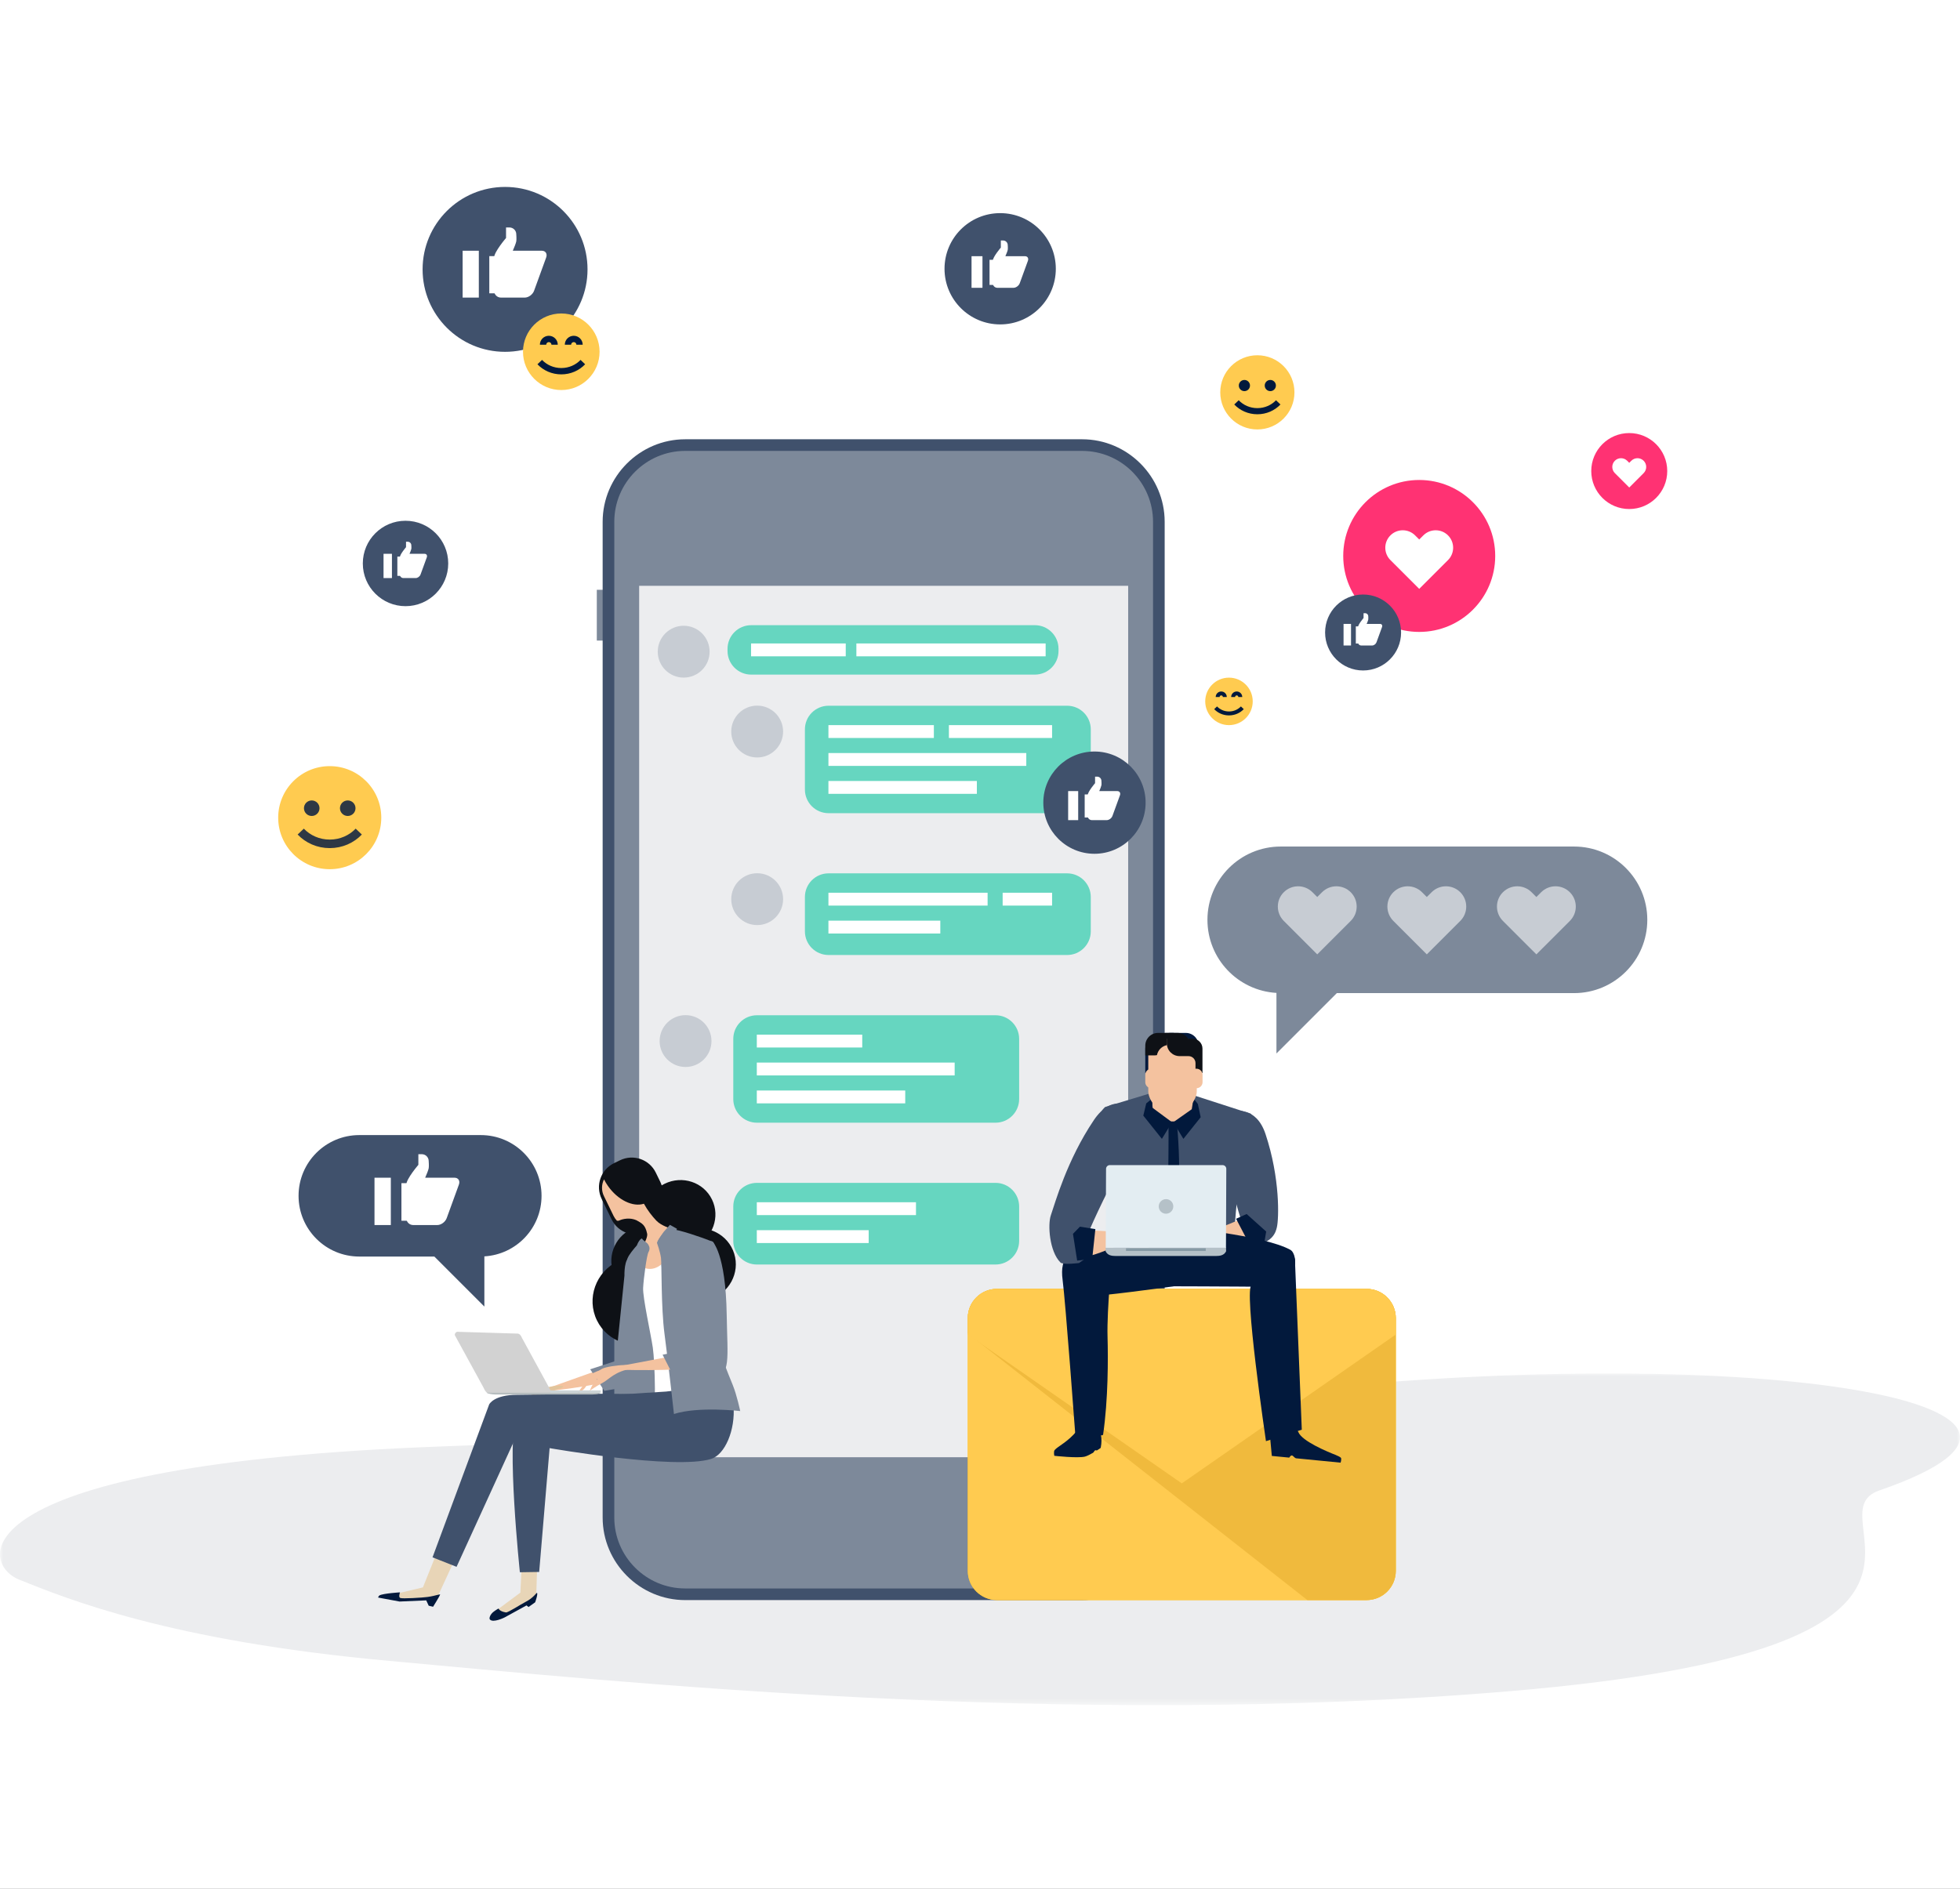 <svg fill="none" height="293" viewBox="0 0 304 293" width="304" xmlns="http://www.w3.org/2000/svg" xmlns:xlink="http://www.w3.org/1999/xlink"><rect x="0" y="0" width="304" height="293" fill="#808080" stroke="none"/><clipPath id="a"><path d="m0 0h304v293h-304z"/></clipPath><mask id="b" height="52" maskUnits="userSpaceOnUse" width="304" x="0" y="213"><path clip-rule="evenodd" d="m0 213.079h304v51.457h-304z" fill="#fff" fill-rule="evenodd"/></mask><g clip-path="url(#a)"><path d="m0 0h304v293h-304z" fill="#fff"/><g mask="url(#b)"><path clip-rule="evenodd" d="m68.419 224.402c21.333-.784 87.431-3.568 127.489-8.149 74.277-8.493 135.266 1.271 95.591 14.968-11.087 3.827 21.501 24.465-57.17 31.133-69.058 5.853-139.712-1.581-173.9-4.682-34.188-3.1-50.063-9.649-57.431-12.598-6.48-2.592-9.149-17.93 65.421-20.672" fill="#ecedef" fill-rule="evenodd"/></g><g clip-rule="evenodd" fill-rule="evenodd"><path d="m94.963 99.378h-2.397v-7.879h2.397z" fill="#7d899a"/><path d="m180.643 235.432c0 7.04-5.762 12.804-12.804 12.804h-61.562c-7.041 0-12.805-5.764-12.805-12.804v-154.481c0-7.041 5.763-12.803 12.805-12.803h61.562c7.042 0 12.804 5.763 12.804 12.803z" fill="#40516c"/><path d="m106.277 246.431c-6.063 0-10.999-4.937-10.999-11v-154.48c0-6.063 4.936-10.999 10.999-10.999h61.562c6.066 0 10.999 4.936 10.999 10.999v154.48c0 6.063-4.933 11-10.999 11z" fill="#7d899a"/><path d="m99.135 226.072h75.846v-135.19h-75.846z" fill="#ecedef"/><path d="m164.179 100.989c0 2.026-1.641 3.669-3.666 3.669h-44.004c-2.026 0-3.667-1.643-3.667-3.669v-.333c0-2.024 1.641-3.666 3.667-3.666h44.004c2.025 0 3.666 1.641 3.666 3.666z" fill="#66d6c0"/><path d="m169.181 122.487c0 2.026-1.642 3.668-3.668 3.668h-37.003c-2.026 0-3.667-1.642-3.667-3.668v-9.334c0-2.025 1.641-3.667 3.667-3.667h37.003c2.026 0 3.668 1.642 3.668 3.667z" fill="#66d6c0"/><path d="m113.418 113.491c0 2.221 1.8 4.021 4.022 4.021 2.22 0 4.021-1.8 4.021-4.021s-1.801-4.021-4.021-4.021c-2.222 0-4.022 1.8-4.022 4.021" fill="#c7ccd3"/><path d="m102.019 101.101c0 2.221 1.8 4.021 4.022 4.021 2.22 0 4.021-1.8 4.021-4.021 0-2.22-1.801-4.022-4.021-4.022-2.222 0-4.022 1.802-4.022 4.022" fill="#c7ccd3"/><path d="m169.181 144.49c0 2.026-1.642 3.668-3.668 3.668h-37.003c-2.026 0-3.667-1.642-3.667-3.668v-5.333c0-2.025 1.641-3.668 3.667-3.668h37.003c2.026 0 3.668 1.643 3.668 3.668z" fill="#66d6c0"/><path d="m113.418 139.494c0 2.221 1.8 4.022 4.022 4.022 2.22 0 4.021-1.801 4.021-4.022s-1.801-4.022-4.021-4.022c-2.222 0-4.022 1.801-4.022 4.022" fill="#c7ccd3"/><path d="m158.072 170.506c0 2.026-1.642 3.668-3.667 3.668h-37.004c-2.026 0-3.668-1.642-3.668-3.668v-9.334c0-2.025 1.642-3.667 3.668-3.667h37.004c2.025 0 3.667 1.642 3.667 3.667z" fill="#66d6c0"/><path d="m102.309 161.509c0 2.221 1.8 4.021 4.022 4.021 2.22 0 4.021-1.8 4.021-4.021 0-2.22-1.801-4.022-4.021-4.022-2.222 0-4.022 1.802-4.022 4.022" fill="#c7ccd3"/><path d="m158.072 192.509c0 2.025-1.642 3.667-3.667 3.667h-37.004c-2.026 0-3.668-1.642-3.668-3.667v-5.335c0-2.025 1.642-3.667 3.668-3.667h37.004c2.025 0 3.667 1.642 3.667 3.667z" fill="#66d6c0"/><g fill="#fff"><path d="m116.491 101.819h14.686v-1.994h-14.686z"/><path d="m132.826 101.819h29.354v-1.994h-29.354z"/><path d="m128.492 114.488h16.353v-1.994h-16.353z"/><path d="m147.178 114.488h16.002v-1.994h-16.002z"/><path d="m128.492 118.821h30.687v-1.995h-30.687z"/><path d="m128.491 123.154h23.021v-1.994h-23.021z"/><path d="m128.492 140.491h24.687v-1.994h-24.687z"/><path d="m155.513 140.491h7.667v-1.994h-7.667z"/><path d="m128.491 144.824h17.353v-1.995h-17.353z"/><path d="m117.383 162.507h16.353v-1.994h-16.353z"/><path d="m117.382 166.84h30.688v-1.994h-30.688z"/><path d="m117.382 171.174h23.021v-1.994h-23.021z"/><path d="m117.383 188.509h24.687v-1.994h-24.687z"/><path d="m117.382 192.842h17.353v-1.993h-17.353z"/></g><path d="m102.309 187.512c0 2.221 1.8 4.021 4.022 4.021 2.22 0 4.021-1.8 4.021-4.021s-1.801-4.022-4.021-4.022c-2.222 0-4.022 1.801-4.022 4.022" fill="#ff3e0d"/><path d="m95.353 197.937c1.308 2.684 4.591 3.779 7.33 2.441 2.74-1.333 3.903-4.592 2.595-7.276-1.307-2.683-4.59-3.776-7.331-2.441-2.738 1.335-3.901 4.595-2.594 7.276" fill="#0e1116"/><path d="m92.582 204.835c1.652 3.386 5.795 4.767 9.254 3.08 3.462-1.687 4.931-5.799 3.277-9.189-1.65-3.388-5.794-4.769-9.255-3.081-3.461 1.685-4.927 5.798-3.276 9.19" fill="#0e1116"/><path d="m98.386 212.321s.203.904-4.155 2.012c-4.358 1.105-11.03 1.651-11.03 1.651l9.817-3.493s3.816-1.156 5.369-.17" fill="#f4c29f"/><path d="m86.711 215.435c-2.055.59-2.643 1.872-3.366 2.425-.725.554-1.403 1.276-1.398 1.267.204-1.012.86-1.225 1.112-1.607.251-.378.206-.211-.544-.057-.422.089-.945 1.032-1.355 1.589-.357.483-.634.594-.634.594s.319-.893.827-1.688c.614-.954 1.452-1.846 1.665-2.012.39-.296 1.752-.738 2.768-.891 1.146-.168 2.406-.045.924.38" fill="#e1c49b"/><path d="m83.142 215.956s-1.46.851-1.676 1.139c-.151.199-.712 1.275-.712 1.275s.559-.263.809-.683c.248-.414 1.579-1.731 1.579-1.731" fill="#e1c49b"/><path d="m95.953 210.993s4.048-.9 4.457 1.534c.234 1.385-.54 2.115-1.768 2.364-2.284.469-4.909.878-4.909.878l-2.192-3.339z" fill="#7d899a"/><path d="m95.724 208.982 1.128-11.069s-.08-2.894.963-2.834c1.504.084 1.79 2.584 1.923 3.482.264 1.827.649 2.548.62 7.151-.018 2.84.184 6.045.005 7.961-.123 1.319-1.408-.147-2.748-.272-2.498-.235-1.891-4.419-1.891-4.419" fill="#7d899a"/><path d="m71.435 239.984-3.697 8.018-5.126.113-2.592-.525 5.576-1.325 2.985-7.442z" fill="#e8d5b7"/><path d="m67.173 249.267-.682-.161-.381-.828-4.136.181-3.329-.618s.065-.251.222-.336c.589-.317 3.175-.47 3.175-.47s-.272.717.024.869c.292.151 3.484-.046 4.251-.154 1.317-.187 1.998-.517 1.94-.343-.086.256-1.084 1.86-1.084 1.86" fill="#02193c"/><path d="m91.905 223.687-12.086-.322-9.006 19.71-3.728-1.473 8.784-23.719s.697-1.498 4.347-1.498c3.553 0 17.891-.392 19.521.061 3.863 1.076-8.495 3.965-7.832 7.241" fill="#40516c"/><path d="m100.503 190.917c1.308 2.685 4.591 3.777 7.329 2.443 2.742-1.337 3.904-4.595 2.596-7.278-1.308-2.684-4.589-3.776-7.33-2.442-2.742 1.337-3.903 4.595-2.595 7.277" fill="#0e1116"/><path d="m94.866 189.18c1.004 2.061 3.489 2.918 5.551 1.915l.071-2.228c2.059-1.004 2.914-3.49 1.91-5.549l-.682-1.4c-1.003-2.062-3.487-2.92-5.549-1.916l-.932.454c-2.062 1.006-2.919 3.491-1.914 5.552z" fill="#0e1116"/><path d="m93.683 182.966c.171.341.373.679.602 1.008 1.545 2.213 3.889 3.321 5.589 2.769.58 1.063 1.274 1.933 1.938 2.636.758.798 2.351 1.259 2.351 1.259 1.085 1.541.471 5.98-3.409 6.438-2.333.273-1.855-2.184-1.041-3.716.381-.722.748-1.548.664-1.954-.294-1.414-.81-1.608-1.642-2.091-1.402-.613-2.684.03-2.684.03-.126.06-.263.062-.382.015-.198-.211-.364-.45-.498-.722l-1.498-3.078c-.416-.852-.38-1.805.01-2.594" fill="#f4c29f"/><path d="m105.859 219.783s-1.774.365-2.265.55c-.657.247-2.581-.065-2.581-.065s-.246-9.497-.711-12.811c-.461-3.316-1.323-4.213-1.317-5.25.011-1.656.148-2.043.439-3.328.294-1.287-.563-2.997-.273-2.67.47.528 2.224 1.347 3.862-.469.284-.312 2.846 24.043 2.846 24.043" fill="#fff"/><path d="m99.572 192.359s-2.411 2.427-2.313 3.227c.097.798-.148 4.151.404 7.719.554 3.568.999 4.453 1.09 7.058.091 2.606-.512 3.187-.293 6.386.171 2.505.565 4.716.565 4.716s1.138.32 1.996-.613c.858-.929.547-9.642.231-11.788-.316-2.142-1.576-7.77-1.501-9.264.077-1.493.559-5.063.823-5.532.66-1.172-.811-1.787-1.002-1.909" fill="#7d899a"/><path d="m99.562 192.135s.13.208.298.323c.313.217.707.643.707.643s-.482-.232-.666.184c-.227.513-.365 1.665-.365 1.665s-.891-1.469-.679-1.938c.384-.845.705-.877.705-.877" fill="#7d899a"/><path d="m102.866 197.917c.925 2.98 4.141 4.628 7.183 3.682 3.04-.946 4.756-4.125 3.829-7.101-.923-2.979-4.14-4.626-7.179-3.682-3.043.946-4.758 4.126-3.833 7.101" fill="#0e1116"/><path d="m83.359 241.733-.181 5.615-1.145 1.347-3.047 1.758-2.26-.41 3.985-2.969.292-5.892z" fill="#e8d5b7"/><path d="m83.003 248.579-1.025.732-.314-.25-3.394 1.862s-1.792.904-2.288.318c-.16-.188.041-.805.615-1.23.453-.336.732-.467.732-.467s.117.437 1.135.606c.324.056 2.34-1.279 3.033-1.624 1.243-.621 1.738-1.492 1.799-1.411.163.215-.292 1.464-.292 1.464" fill="#02193c"/><path d="m107.281 212.131-1.458 3.445-2.505.307-20.227 1.288s-1.81-.559-2.961 2.299c-1.641 4.071.504 24.446.504 24.446l2.994-.046 1.617-19.21s19.441 3.402 25.041 1.681c2.149-.66 3.789-4.454 3.483-8.285-.24-3.005-2.246-5.768-2.246-5.768z" fill="#40516c"/><path d="m104.53 219.364s-.938-8.478-1.472-12.491c-.532-4.013-.414-10.749-.536-11.713-.124-.965-.629-2.354-.629-2.354s.977-2.191 2.254-2.12c1.122.063 4.663 1.251 6.379 1.946 1.184.483.563 13.998.67 14.712.382 2.566 1.643 5.507 2.461 7.539.65 1.616 1.152 4.028 1.152 4.028s-6.475-.763-10.279.453" fill="#7d899a"/><path d="m103.907 190.021-.953 1.074s-1.329 1.839-.897 1.579c.548-.326 1.178 1.591 1.178 1.591l1.767-3.629z" fill="#7d899a"/><path d="m111.661 210.625s1.479 1.052-4.112 1.624c-5.591.577-13.929.163-13.929.163l12.785-2.422s3.527-.715 5.256.635" fill="#f4c29f"/><path d="m98.056 212.333c-2.652.347-3.623 1.704-4.62 2.215-.999.511-1.975 1.222-1.971 1.212.447-1.106.629-1.153 1.011-1.541.381-.39-.019-.266-.633-.266-.542 0-.72 1.036-1.334 1.6-.532.489-.896.572-.896.572s.566-.958 1.346-1.772c.941-.982 2.148-1.862 2.442-2.013.539-.276 2.302-.563 3.587-.575 1.449-.016 2.978.318 1.069.568" fill="#f4c29f"/><path d="m93.549 212.37s-1.964.733-2.288 1.026c-.223.199-1.123 1.326-1.123 1.326s.742-.212 1.129-.645c.388-.429 2.282-1.707 2.282-1.707" fill="#f4c29f"/><path d="m108.352 209.041-1.817-12.315s.45-2.538 1.238-3.406c.933-1.03 2.713-.725 2.713-.725s2.081 1.706 2.229 11.456c.101 6.675.713 9.417-2.162 9.707-2.683.272-5.746.438-5.746.438l-2.036-4.028z" fill="#7d899a"/><path d="m75.528 216.065h17.648v-.363h-17.648z" fill="#ccd4d6"/><path d="m85.388 215.682c-.001.28-.201.508-.447.508h-9.049c-.247 0-.581-.18-.882-.892l-4.473-8.171c0-.354.277-.567.522-.511l9.285.279c.247.058.448.248.588.619z" fill="#d2d2d2"/><path d="m84.293 216.065h.09 8.837c-.317.168-.846.279-1.446.279h-7.391-.09-7.389c-.601 0-1.13-.111-1.447-.279z" fill="#b6bdbf"/><path d="m55.728 176.095h18.845c5.203 0 9.421 4.217 9.421 9.422 0 5.015-3.923 9.105-8.868 9.394v7.787l-7.758-7.759h-11.639c-5.203 0-9.422-4.219-9.422-9.422 0-5.205 4.219-9.422 9.422-9.422" fill="#40516c"/><path d="m70.496 182.709h-4.551c.222-.511.484-1.146.546-1.469.062-.326 0-1.111 0-1.111 0-.591-.479-1.069-1.069-1.069h-.533v1.65s-1.869 2.178-1.869 3.067v5.205c0 .591.477 1.069 1.067 1.069h3.739c.588 0 1.241-.478 1.457-1.069l1.894-5.205c.214-.591-.091-1.068-.68-1.068" fill="#fff"/><path d="m62.263 189.383h1.423v-5.829h-1.423z" fill="#fff"/><path d="m58.085 190.051h2.534v-7.342h-2.534z" fill="#fff"/><path d="m177.687 124.521c0 4.381-3.554 7.933-7.933 7.933-4.382 0-7.934-3.552-7.934-7.933s3.552-7.932 7.934-7.932c4.379 0 7.933 3.551 7.933 7.932z" fill="#40516c"/><path d="m173.29 122.727h-2.793c.136-.312.296-.703.335-.901.038-.2 0-.683 0-.683 0-.362-.294-.655-.656-.655h-.328v1.012s-1.148 1.336-1.148 1.883v3.196c0 .362.295.656.657.656h2.293c.363 0 .763-.294.894-.656l1.163-3.196c.132-.362-.055-.656-.417-.656z" fill="#fff"/><path d="m168.237 126.825h.874v-3.579h-.874z" fill="#fff"/><path d="m165.672 127.234h1.557v-4.507h-1.557z" fill="#fff"/><path d="m194.3 108.81c0 2.034-1.649 3.685-3.684 3.685-2.034 0-3.683-1.651-3.683-3.685 0-2.033 1.649-3.682 3.683-3.682 2.035 0 3.684 1.649 3.684 3.682" fill="#ffcb50"/></g><path d="m188.544 109.805c.513.539 1.252.877 2.072.877.822 0 1.561-.338 2.074-.877" stroke="#02193c" stroke-width=".61"/><path d="m191.26 108.135c0-.307.249-.555.555-.555.307 0 .556.248.556.555" stroke="#02193c" stroke-width=".61"/><path d="m188.862 108.135c0-.307.25-.555.555-.555.308 0 .556.248.556.555" stroke="#02193c" stroke-width=".61"/><g clip-rule="evenodd" fill-rule="evenodd"><path d="m154.634 248.232c-2.499 0-4.528-2.026-4.528-4.525v-39.226c0-2.5 2.029-4.526 4.528-4.526h57.328c2.499 0 4.526 2.026 4.526 4.526v39.226c0 2.499-2.027 4.525-4.526 4.525z" fill="#ffbf0d"/><path d="m154.634 248.232c-2.499 0-4.528-2.026-4.528-4.525v-39.226c0-2.5 2.029-4.526 4.528-4.526h57.328c2.499 0 4.526 2.026 4.526 4.526v39.226c0 2.499-2.027 4.525-4.526 4.525z" fill="#ffcb50"/><path d="m211.961 199.954h-57.327c-2.499 0-4.528 2.027-4.528 4.527v2.371l52.666 41.379h9.189c2.5 0 4.526-2.025 4.526-4.525v-39.225c0-2.5-2.026-4.527-4.526-4.527" fill="#f0ba3d"/><path d="m183.298 230.128 33.189-23.088v-2.559c0-2.5-2.026-4.526-4.526-4.526h-57.327c-2.499 0-4.528 2.026-4.528 4.526v2.559z" fill="#ffcb50"/><path d="m191.382 172.428s3.415-.957 4.902 3.505c2.282 6.847 2.082 13.125 1.762 14.465-.146.616-.585 2.743-4.401 2.825-1.547.033-.929-3.284-.929-3.284s-.993-2.817-2.05-7.585c-1.057-4.764.716-9.926.716-9.926" fill="#40516c"/><path d="m194.085 172.812-8.763-2.833-6.632-.446-7.267 2.199s-2.379 1.639-.17 6.908c2.209 5.267 1.358 13.521 1.358 13.521l18.747.6s.355-7.628 1.597-15.261c.277-1.704.311-3.708 1.13-4.688" fill="#40516c"/><path d="m181.223 192.394h.955c1-7.369.954-14.972-.146-22.312-.288.173-.577.343-.865.515.241 7.508-.171 15.016.056 21.797" fill="#02193c"/><path d="m184.948 172.043c-.13 1.014-.956 1.893-1.826 1.934h-2.477c-.871-.041-1.698-.92-1.829-1.934-.2-1.67-.404-3.34-.607-5.013-.136-.999.46-3.011 1.778-3.605 1.206-.529 2.588-.529 3.792 0 1.317.594 1.913 2.606 1.779 3.605-.204 1.673-.407 3.343-.61 5.013" fill="#f4c29f"/><path d="m181.784 174.102-1.572 2.579-2.882-3.605.452-1.894.936-.768.012 1.428z" fill="#02193c"/><path d="m181.976 174.102 1.572 2.579 2.681-3.357-.439-2.056-.673-.869-.273 1.685z" fill="#02193c"/><path d="m181.507 160.244c-.694 0-1.305.355-1.657.896h-.68c-.848 0-1.535.686-1.535 1.536v3.792h1.08v-1.541c0-.597.485-1.082 1.08-1.082h.631-1 .661c1.095 0 1.982-.886 1.982-1.981v-1.62z" fill="#02193c"/><path d="m179.594 167.883c0 .518-.422.938-.941.938h-.079c-.518 0-.939-.42-.939-.938v-1.143c0-.519.421-.94.939-.94h.079c.385 0 .714.231.86.56" fill="#f4c29f"/><path d="m180.667 161.751v-1.507h.621 1.641.991c1.095 0 1.983.887 1.983 1.981v1.507h-.625-1.639-.992c-1.093 0-1.98-.888-1.98-1.981" fill="#02193c"/><path d="m185.623 169.323c-.003.788-.606 2.122-1.603 2.544-1.356.561-2.961.559-4.317 0-1-.422-1.599-1.755-1.604-2.544v-6.71c-.006-.792.786-1.459 1.763-1.478h4c.975.018 1.768.684 1.761 1.478z" fill="#f4c29f"/><path d="m182.632 160.244c.692 0 1.304.355 1.656.896h.682c.846 0 1.535.686 1.535 1.536v3.792h-1.081v-1.541c0-.597-.485-1.082-1.08-1.082h-.013.381-1.75c-1.095 0-1.981-.886-1.981-1.981v-1.62z" fill="#0e1116"/><path d="m184.561 166.739c0-.518.421-.939.94-.939h.078c.519 0 .94.421.94.939v1.144c0 .517-.421.938-.94.938h-.078c-.384 0-.715-.229-.862-.56" fill="#f4c29f"/><path d="m180.98 162.14c.026-.127.039-.257.039-.389v-1.507h-.622-.779c-1.097 0-1.983.887-1.983 1.981v1.507h.412.211.78c.14 0 .275-.016.407-.042.154-.776.761-1.39 1.535-1.55" fill="#0e1116"/><path d="m163.583 224.952c-.205.247-.055.899-.055.899s3.576.4 4.728.129c.298-.069.804-.328 1.28-.601.08-.045.221-.319.3-.366.144-.085.219.058.343-.02.318-.201.542-.358.545-.377.313-1.64-.103-2.303-.103-2.303s-3.047-1.012-3.618-.306c-1.342 1.662-2.972 2.401-3.42 2.945" fill="#02193c"/><path d="m197.013 223.168.249 2.702 2.706.263s.186-.359.414-.337c.194.018.406.42.668.445.57.055 1.201.117 1.453.141.507.051 5.429.532 5.429.532s.177-.546.046-.752c-.066-.106-.502-.323-.796-.438-1.359-.528-5.238-2.146-5.804-3.549-.687-1.707-4.365.993-4.365.993" fill="#02193c"/><path d="m192.923 188.958-9.147 3.736s6.49.926 10.544.099c2.744-.56-1.271-3.954-1.397-3.835" fill="#f4c29f"/><path d="m177.597 191.121c-5.684 1.333-11.123 2.387-12.173 3.522-.046.049 1.235-.124 2.533 1.237.055.059.384 1.653.618 2.224-.926-1.667 12.432-6.377 15.319-7.597-.539-.172-2.11-.368-6.297.614" fill="#02193c"/><path d="m179.226 199.545s13.289.028 18.418.105c3.549.053 3.875-5.007 2.472-5.767-4.25-2.315-17.511-3.502-17.511-3.502l-9.018 8.282s.507-.013 5.639.882" fill="#02193c"/><path d="m172.536 194.65s-.881 8.351-.754 12.767c.094 3.33.104 9.714-.69 15.156-.049.332-4.304.08-4.304.08s-1.527-20.706-1.978-24.116c-.455-3.411.864-5.871 7.726-3.887" fill="#02193c"/><path d="m199.294 196.663s-1.371 2.165-5.132 2.677c-1.36.186 2.192 24.239 2.192 24.239l5.556-1.779-1.074-26.6z" fill="#02193c"/><path d="m183.591 199.34s-7.262 1.038-12.111 1.545c-1.778.187-3.317-4.79-3.523-5.005-1.298-1.361-2.579-1.188-2.534-1.237 1.051-1.136 6.49-2.189 12.174-3.523 5.684-1.332 6.551-.493 6.551-.493z" fill="#02193c"/><path d="m171.356 199.279-.556 16.253-.556 3.769-.063-3.769.124-2.349-1.297-3.646-.681-8.466.991.37-.126-3.708z" fill="#02193c"/><path d="m199.106 194.643 1.36.372.495 19.528-2.843 6.983 1.36-4.759-.557-9.825s-1.978 4.757-1.978 4.511c0-.249 1.67-10.321 1.67-10.321s-1.854 1.546-1.67 1.483c.186-.062 1.113-7.044 2.163-7.972" fill="#02193c"/><path d="m175.438 171.812s-2.919-2.288-5.776 1.958c-4.187 6.222-6.003 12.841-6.67 14.756-.51 1.469-.228 5.622 1.484 7.333.411.412 2.883.083 2.883.083l1.622-1.124-.679-1.304-.036-1.033s2.075-5.005 4.623-9.737c2.549-4.731 2.549-10.932 2.549-10.932" fill="#40516c"/><path d="m168.301 190.833 9.48.496s-9.131 4.189-9.433 3.467c-1.711-4.091-.047-3.963-.047-3.963" fill="#f4c29f"/><path d="m173.515 190.544c.554-.266.506-.271.506-.271s.506.601 1.239.714c.364.055 1.54.07 1.54.07l1.746.044.81-.046s.457-.06.579.017c.352.227.05.408.05.408l-3.129.445 3.007.371s.377.112.395.317c.017.191-.109.185-.109.185l-3.493.373 1.532.365s.365.118.394.317c.03.218.045.274.045.274l-3.212-.313s-2.452-3.004-1.9-3.27" fill="#e8d5b7"/><path d="m176.983 192.478 2.102.384s.48.033.693.187c.245.176.101.393.101.393l-3.223-.272z" fill="#e8d5b7"/><path d="m190.162 194.131c.004-.006.008-.013.011-.019l-.011-.598h-18.676v.598s-.004.013 0 .019l.064.111c.318.519.887.612 1.543.612h15.464c.654 0 1.223-.093 1.543-.612z" fill="#b5c1c8"/><path d="m174.645 194.075h12.367v-.422h-12.367z" fill="#879aa5"/><path d="m190.151 193.578.05-12.244c.002-.323-.259-.584-.583-.584h-17.48c-.323 0-.586.261-.587.584l-.051 12.244z" fill="#e3edf2"/><path d="m181.983 187.162c-.001.625-.511 1.132-1.136 1.132-.624 0-1.129-.507-1.127-1.132.002-.623.511-1.131 1.137-1.131.624 0 1.13.508 1.126 1.131" fill="#b5c1c8"/><path d="m167.071 195.57-.651-4.155 1.08-1.111 2.393.381-.489 4.602z" fill="#02193c"/><path d="m196.136 192.588.249-1.53-3.029-2.717-1.638.739 2.142 4.1z" fill="#02193c"/><path d="m187.277 142.7c0-6.28 5.092-11.37 11.371-11.37h45.483c6.28 0 11.369 5.09 11.369 11.37 0 6.278-5.089 11.37-11.369 11.37h-36.787l-9.365 9.364v-9.397c-5.965-.348-10.702-5.283-10.702-11.337" fill="#7d899a"/><path d="m199.115 138.421c1.23-1.231 3.222-1.231 4.452 0l.742.739.74-.739c1.228-1.231 3.222-1.231 4.455 0 1.225 1.228 1.225 3.218 0 4.446l-.745.745-4.45 4.448-4.452-4.448-.742-.745c-1.228-1.229-1.228-3.223 0-4.446" fill="#c7ccd3"/><path d="m216.107 138.421c1.232-1.231 3.225-1.231 4.454 0l.741.739.741-.739c1.228-1.231 3.222-1.231 4.454 0 1.225 1.228 1.225 3.218 0 4.446l-.745.745-4.45 4.448-4.452-4.448-.743-.745c-1.227-1.229-1.227-3.223 0-4.446" fill="#c7ccd3"/><path d="m233.101 138.421c1.231-1.231 3.224-1.231 4.453 0l.741.739.74-.739c1.23-1.231 3.223-1.231 4.454 0 1.227 1.228 1.227 3.218 0 4.446l-.743.745-4.451 4.448-4.45-4.448-.744-.745c-1.227-1.229-1.227-3.223 0-4.446" fill="#c7ccd3"/><path d="m258.593 73.078c0 3.254-2.638 5.893-5.893 5.893s-5.893-2.639-5.893-5.893c0-3.255 2.638-5.894 5.893-5.894s5.893 2.639 5.893 5.894" fill="#ff3273"/><path d="m254.935 71.482c-.53-.529-1.387-.529-1.915 0l-.319.319-.319-.319c-.53-.529-1.387-.529-1.917 0-.527.53-.527 1.386 0 1.915l.321.319 1.915 1.915 1.914-1.915.32-.319c.528-.529.528-1.387 0-1.915" fill="#fff"/><path d="m231.91 86.249c0 6.509-5.277 11.786-11.786 11.786-6.51 0-11.786-5.278-11.786-11.786 0-6.509 5.276-11.786 11.786-11.786 6.509 0 11.786 5.278 11.786 11.786" fill="#ff3273"/><path d="m224.594 83.06c-1.059-1.058-2.775-1.058-3.832 0l-.638.637-.637-.637c-1.058-1.058-2.774-1.058-3.833 0-1.056 1.057-1.056 2.771 0 3.827l.64.641 3.83 3.828 3.829-3.828.641-.641c1.055-1.058 1.055-2.772 0-3.827" fill="#fff"/><path d="m217.311 98.124c0 3.254-2.638 5.892-5.892 5.892-3.255 0-5.894-2.638-5.894-5.892 0-3.256 2.639-5.893 5.894-5.893 3.254 0 5.892 2.638 5.892 5.893" fill="#40516c"/><path d="m214.047 96.792h-2.076c.102-.232.22-.522.249-.67.029-.148 0-.507 0-.507 0-.269-.218-.487-.487-.487h-.243v.752s-.853.994-.853 1.399v2.374c0 .268.218.487.488.487h1.704c.268 0 .565-.219.664-.487l.864-2.374c.098-.269-.042-.487-.31-.487" fill="#fff"/><path d="m210.292 99.835h.65v-2.659h-.65z" fill="#fff"/><path d="m208.388 100.14h1.157v-3.349h-1.157z" fill="#fff"/><path d="m163.759 41.697c0 4.766-3.863 8.631-8.63 8.631-4.768 0-8.632-3.865-8.632-8.631 0-4.768 3.864-8.632 8.632-8.632 4.767 0 8.63 3.864 8.63 8.632" fill="#40516c"/><path d="m158.977 39.745h-3.04c.148-.341.323-.766.365-.981.042-.217 0-.743 0-.743 0-.394-.32-.714-.715-.714h-.355v1.103s-1.249 1.454-1.249 2.049v3.478c0 .393.319.713.714.713h2.496c.393 0 .828-.321.972-.713l1.266-3.478c.143-.395-.06-.713-.454-.713" fill="#fff"/><path d="m153.478 44.203h.95v-3.895h-.95z" fill="#fff"/><path d="m150.688 44.65h1.695v-4.904h-1.695z" fill="#fff"/><path d="m200.772 60.869c0 3.178-2.575 5.754-5.754 5.754s-5.754-2.576-5.754-5.754c0-3.178 2.575-5.754 5.754-5.754s5.754 2.576 5.754 5.754" fill="#ffcb50"/></g><path d="m191.78 62.422c.802.842 1.955 1.37 3.238 1.37s2.438-.528 3.238-1.37" stroke="#02193c" stroke-width=".953"/><path clip-rule="evenodd" d="m193.876 59.812c0 .479-.388.868-.868.868-.478 0-.867-.389-.867-.868 0-.478.389-.867.867-.867.48 0 .868.389.868.867" fill="#02193c" fill-rule="evenodd"/><path clip-rule="evenodd" d="m197.895 59.812c0 .479-.389.868-.867.868-.479 0-.868-.389-.868-.868 0-.478.389-.867.868-.867.478 0 .867.389.867.867" fill="#02193c" fill-rule="evenodd"/><path clip-rule="evenodd" d="m59.137 126.851c0 4.416-3.579 7.995-7.994 7.995s-7.995-3.579-7.995-7.995c0-4.415 3.579-7.995 7.995-7.995s7.994 3.58 7.994 7.995" fill="#ffcb50" fill-rule="evenodd"/><path d="m46.644 129.01c1.113 1.17 2.717 1.903 4.5 1.903 1.782 0 3.385-.733 4.5-1.903" stroke="#2e3844" stroke-width="1.324"/><path clip-rule="evenodd" d="m49.556 125.385c0 .664-.539 1.204-1.206 1.204-.666 0-1.206-.54-1.206-1.204 0-.667.54-1.207 1.206-1.207.667 0 1.206.54 1.206 1.207" fill="#2e3844" fill-rule="evenodd"/><path clip-rule="evenodd" d="m55.14 125.385c0 .664-.539 1.204-1.206 1.204-.667 0-1.206-.54-1.206-1.204 0-.667.539-1.207 1.206-1.207.666 0 1.206.54 1.206 1.207" fill="#2e3844" fill-rule="evenodd"/><path clip-rule="evenodd" d="m91.127 41.791c0 7.064-5.728 12.791-12.791 12.791-7.064 0-12.791-5.727-12.791-12.791 0-7.065 5.727-12.791 12.791-12.791 7.064 0 12.791 5.726 12.791 12.791" fill="#40516c" fill-rule="evenodd"/><path clip-rule="evenodd" d="m84.039 38.898h-4.505c.221-.505.479-1.133.541-1.452.061-.324 0-1.101 0-1.101 0-.584-.474-1.058-1.059-1.058h-.529v1.634s-1.849 2.154-1.849 3.035v5.154c0 .583.473 1.057 1.058 1.057h3.697c.585 0 1.23-.475 1.442-1.057l1.875-5.154c.214-.584-.087-1.058-.672-1.058" fill="#fff" fill-rule="evenodd"/><path clip-rule="evenodd" d="m75.891 45.505h1.408v-5.77h-1.408z" fill="#fff" fill-rule="evenodd"/><path clip-rule="evenodd" d="m71.755 46.167h2.511v-7.269h-2.511z" fill="#fff" fill-rule="evenodd"/><path clip-rule="evenodd" d="m69.521 87.415c0 3.656-2.967 6.625-6.623 6.625-3.66 0-6.625-2.968-6.625-6.625 0-3.659 2.965-6.625 6.625-6.625 3.656 0 6.623 2.966 6.623 6.625" fill="#40516c" fill-rule="evenodd"/><path clip-rule="evenodd" d="m65.85 85.916h-2.333c.114-.261.248-.588.28-.753.033-.167 0-.569 0-.569 0-.302-.246-.549-.549-.549h-.273v.846s-.958 1.116-.958 1.573v2.667c0 .303.245.548.547.548h1.915c.302 0 .637-.246.747-.548l.971-2.667c.11-.303-.046-.548-.348-.548" fill="#fff" fill-rule="evenodd"/><path clip-rule="evenodd" d="m61.631 89.338h.728v-2.988h-.728z" fill="#fff" fill-rule="evenodd"/><path clip-rule="evenodd" d="m59.488 89.68h1.301v-3.764h-1.301z" fill="#fff" fill-rule="evenodd"/><path clip-rule="evenodd" d="m92.996 54.571c0 3.28-2.658 5.939-5.939 5.939-3.28 0-5.939-2.659-5.939-5.939 0-3.28 2.659-5.939 5.939-5.939 3.281 0 5.939 2.66 5.939 5.939" fill="#ffcb50" fill-rule="evenodd"/><path d="m83.715 56.174c.828.869 2.018 1.414 3.342 1.414 1.326 0 2.516-.545 3.344-1.414" stroke="#02193c" stroke-width=".984"/><path d="m88.094 53.48c0-.493.401-.895.895-.895.495 0 .896.401.896.895" stroke="#02193c" stroke-width=".984"/><path d="m84.229 53.48c0-.493.402-.895.895-.895.496 0 .896.401.896.895" stroke="#02193c" stroke-width=".984"/></g></svg>
